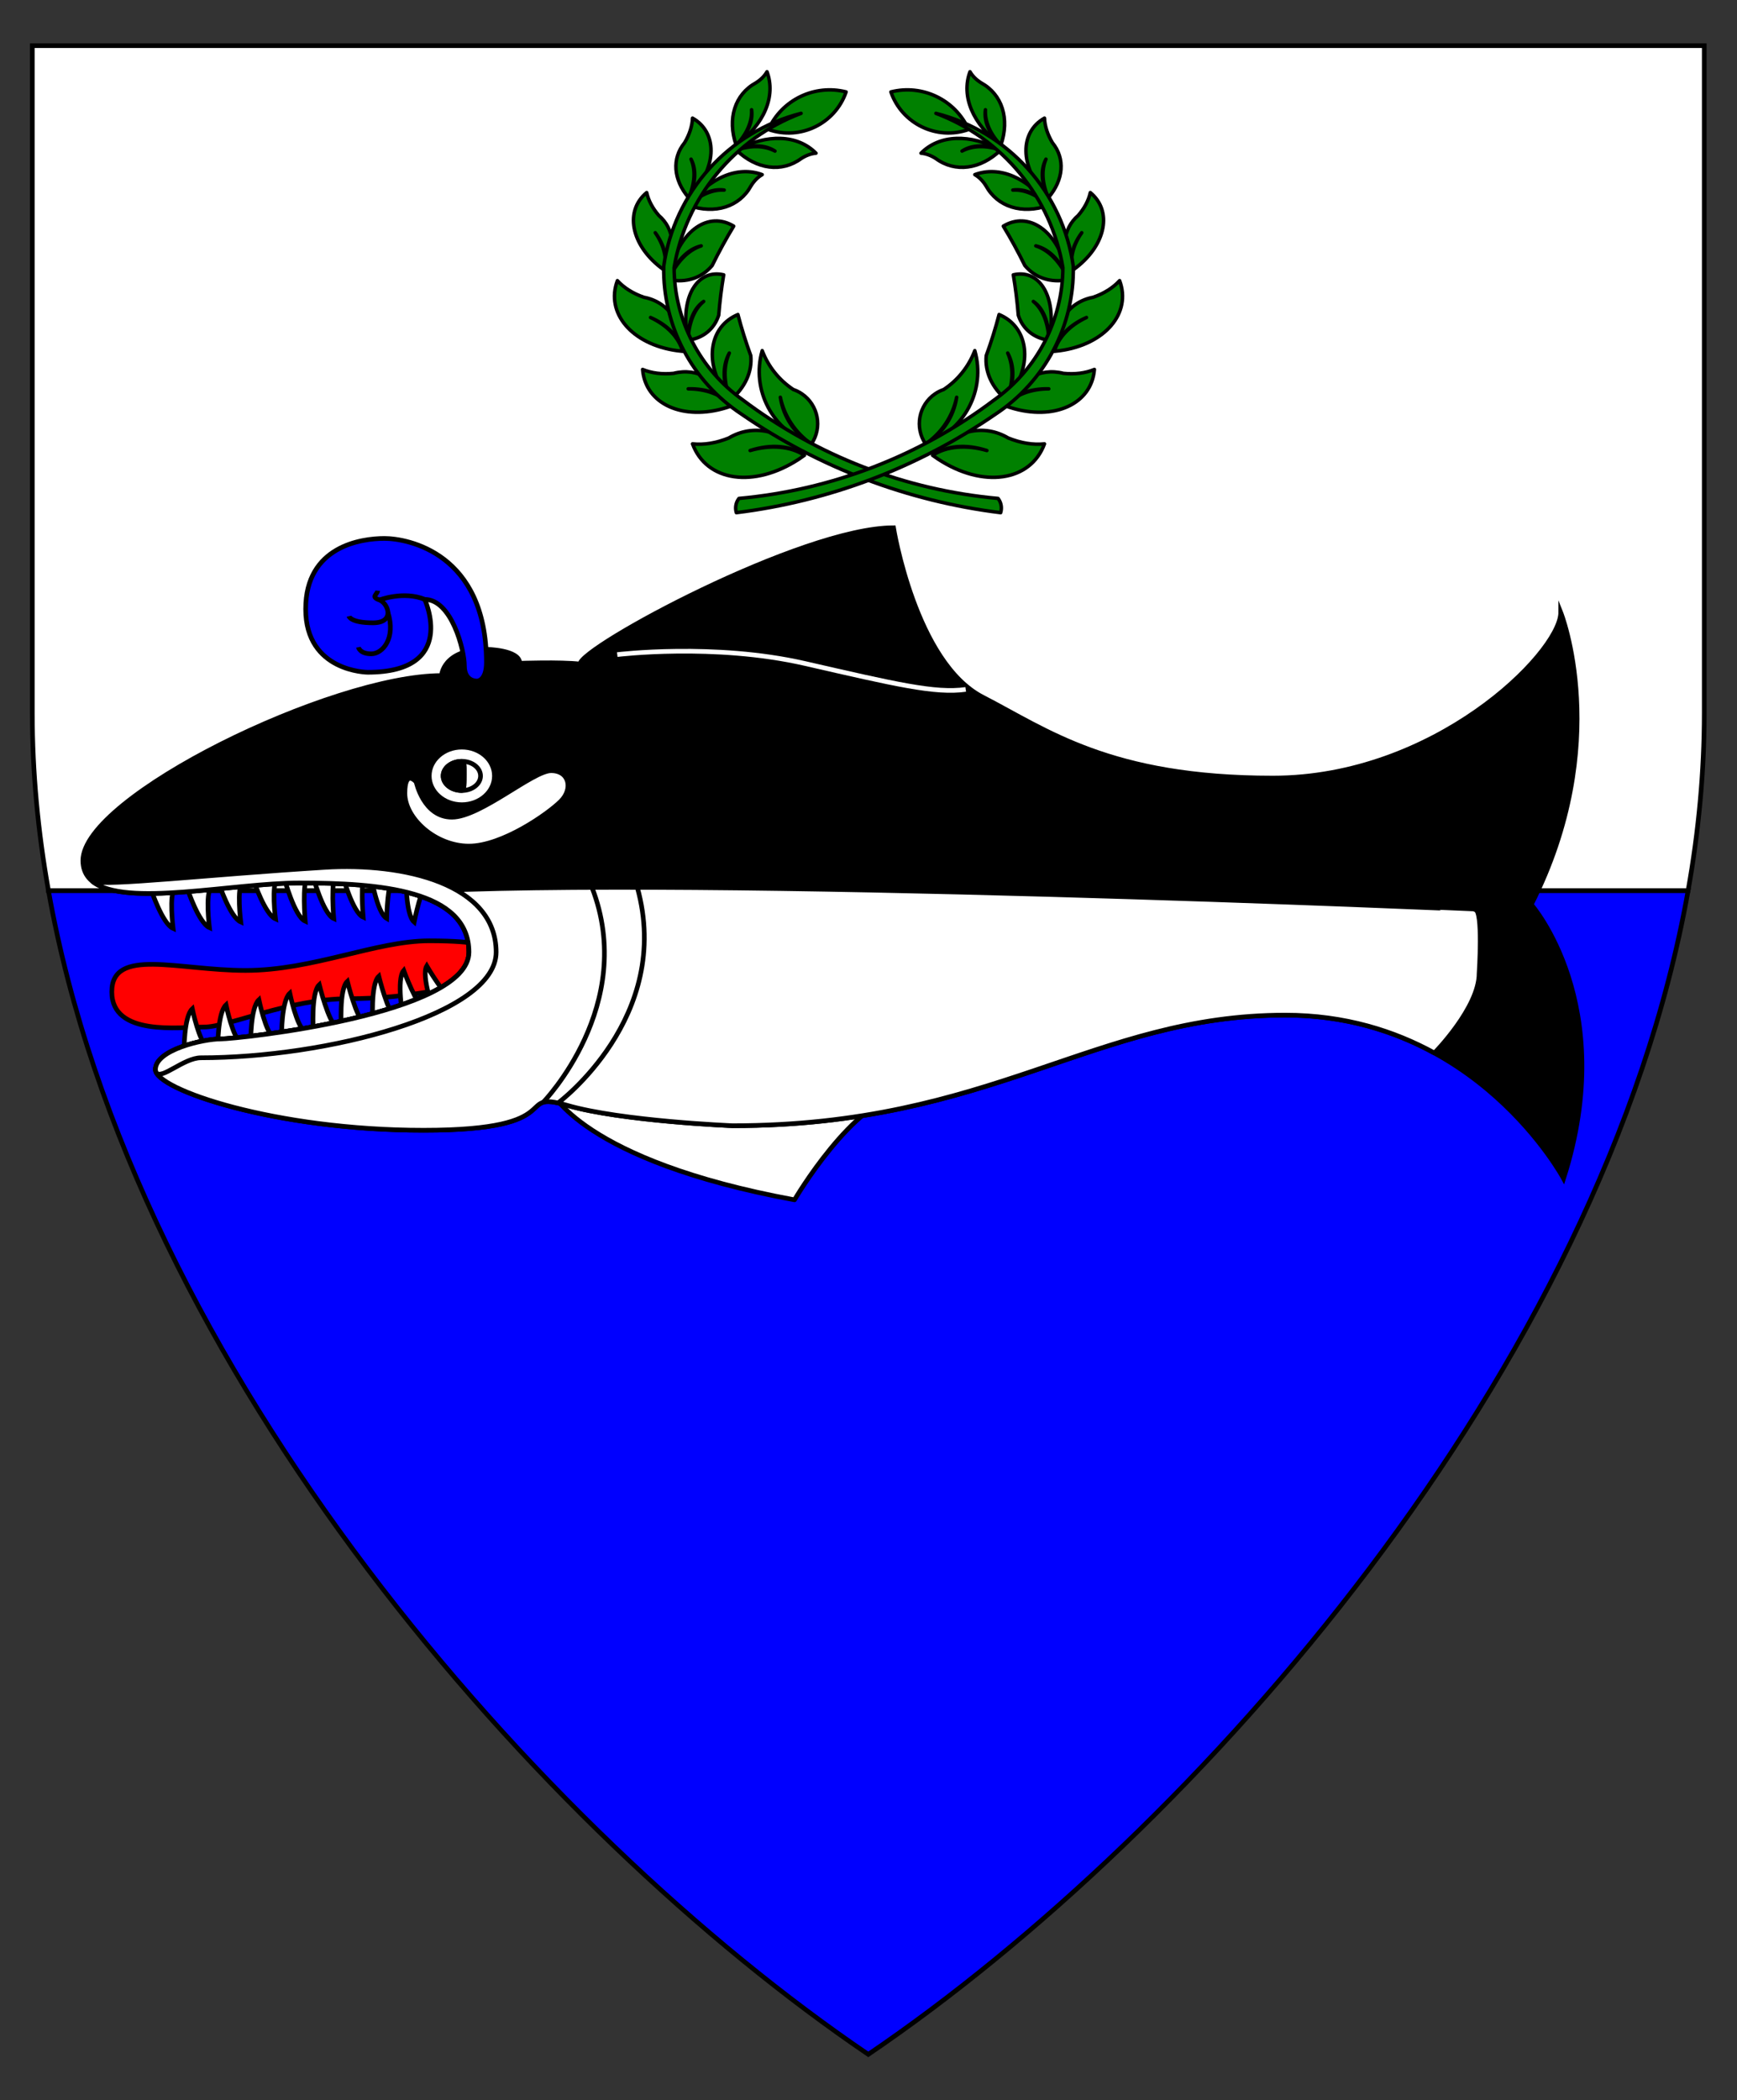<?xml version="1.0" encoding="utf-8"?>
<!-- Generator: Adobe Illustrator 15.0.0, SVG Export Plug-In . SVG Version: 6.00 Build 0)  -->
<!DOCTYPE svg PUBLIC "-//W3C//DTD SVG 1.1//EN" "http://www.w3.org/Graphics/SVG/1.1/DTD/svg11.dtd">
<svg version="1.1" xmlns="http://www.w3.org/2000/svg" xmlns:xlink="http://www.w3.org/1999/xlink" x="0px" y="0px"
	 width="373.75px" height="451.681px" viewBox="0 0 373.75 451.681" enable-background="new 0 0 373.75 451.681"
	 xml:space="preserve">
<rect x="0" y="0" width="373.75" height="451.681" fill="#333333" stroke="none"/>
<g id="Field">
	<path fill="#0000FF" stroke="#000000" stroke-miterlimit="10" d="M363.232,191.531c-18.338,103.063-105.78,202.375-176.404,250.297
		C116.204,393.906,28.762,294.594,10.424,191.531H363.232z"/>
	<path fill="#FFFFFF" stroke="#000000" stroke-miterlimit="10" d="M10.424,191.531c-2.26-12.702-3.471-25.461-3.471-38.188V9.828
		h359.75v143.516c0,12.727-1.211,25.485-3.471,38.188H10.424z"/>
</g>
<g id="Layer_3">
	<g>
		<path fill="#FF0000" stroke="#000000" stroke-miterlimit="10" d="M104.665,203.681c0,0-0.838-1.342-12.304-1.342
			c-11.465,0-25.004,6.369-39.52,6.369s-28.786-5.027-28.786,4.609c0,9.636,14.637,7.563,19.882,7.563
			c5.245,0,18.255-6.099,31.144-6.099s24.782-2.622,26.672-4.513S104.665,203.681,104.665,203.681z"/>
		<g>
			<g>
				<path fill="#FFFFFF" stroke="#000000" stroke-miterlimit="10" d="M39.606,226.185c0,0-0.061-7.534,1.769-9.225
					c0,0,1.525,7.273,3.171,8.066L39.606,226.185z"/>
				<path fill="#FFFFFF" stroke="#000000" stroke-miterlimit="10" d="M46.864,225.332c0,0-0.061-7.534,1.769-9.226
					c0,0,1.524,7.274,3.171,8.067L46.864,225.332z"/>
				<path fill="#FFFFFF" stroke="#000000" stroke-miterlimit="10" d="M53.938,224.233c0,0-0.061-7.534,1.769-9.225
					c0,0,1.525,7.274,3.171,8.066L53.938,224.233z"/>
				<path fill="#FFFFFF" stroke="#000000" stroke-miterlimit="10" d="M60.586,222.831c0,0-0.061-7.534,1.769-9.226
					c0,0,1.524,7.274,3.171,8.066L60.586,222.831z"/>
				<path fill="#FFFFFF" stroke="#000000" stroke-miterlimit="10" d="M67.417,221.877c0,0-0.549-8.41,1.28-10.102
					c0,0,2.013,8.15,3.66,8.943L67.417,221.877z"/>
				<path fill="#FFFFFF" stroke="#000000" stroke-miterlimit="10" d="M73.455,221.157c0,0-0.549-8.41,1.281-10.102
					c0,0,2.013,8.15,3.659,8.942L73.455,221.157z"/>
				<path fill="#FFFFFF" stroke="#000000" stroke-miterlimit="10" d="M80.224,220.059c0,0-0.549-8.41,1.281-10.101
					c0,0,2.013,8.149,3.659,8.942L80.224,220.059z"/>
				<path fill="#FFFFFF" stroke="#000000" stroke-miterlimit="10" d="M86.716,218.896c0,0-1.479-8.297,0.151-10.181
					c0,0,2.905,7.876,4.63,8.481L86.716,218.896z"/>
				<path fill="#FFFFFF" stroke="#000000" stroke-miterlimit="10" d="M93.433,217.794c0,0-2.89-7.917-1.609-10.054
					c0,0,4.222,7.256,6.024,7.554L93.433,217.794z"/>
			</g>
			<g>
				<path fill="#FFFFFF" stroke="#000000" stroke-miterlimit="10" d="M32.579,191.518c0,0,2.384,7.147,4.663,8.154
					c0,0-0.915-7.375,0.386-8.659L32.579,191.518z"/>
				<path fill="#FFFFFF" stroke="#000000" stroke-miterlimit="10" d="M40.392,191.347c0,0,2.384,7.147,4.663,8.154
					c0,0-0.915-7.375,0.386-8.659L40.392,191.347z"/>
				<path fill="#FFFFFF" stroke="#000000" stroke-miterlimit="10" d="M47.136,190.128c0,0,2.384,7.147,4.663,8.154
					c0,0-0.915-7.375,0.386-8.659L47.136,190.128z"/>
				<path fill="#FFFFFF" stroke="#000000" stroke-miterlimit="10" d="M54.611,189.466c0,0,2.384,7.147,4.663,8.154
					c0,0-0.915-7.375,0.385-8.659L54.611,189.466z"/>
				<path fill="#FFFFFF" stroke="#000000" stroke-miterlimit="10" d="M61.181,188.972c0,0,2.206,8.134,4.485,9.142
					c0,0-0.737-8.362,0.563-9.646L61.181,188.972z"/>
				<path fill="#FFFFFF" stroke="#000000" stroke-miterlimit="10" d="M67.324,188.412c0,0,2.206,8.134,4.486,9.141
					c0,0-0.738-8.362,0.563-9.646L67.324,188.412z"/>
				<path fill="#FFFFFF" stroke="#000000" stroke-miterlimit="10" d="M73.66,188.114c0,0,2.206,8.134,4.485,9.141
					c0,0-0.737-8.362,0.563-9.646L73.66,188.114z"/>
				<path fill="#FFFFFF" stroke="#000000" stroke-miterlimit="10" d="M79.752,187.938c0,0,1.289,8.329,3.442,9.583
					c0,0,0.195-8.393,1.631-9.523L79.752,187.938z"/>
				<path fill="#FFFFFF" stroke="#000000" stroke-miterlimit="10" d="M87.378,188.273c0,0-0.168,8.427,1.736,10.033
					c0,0,1.642-8.233,3.251-9.099L87.378,188.273z"/>
			</g>
		</g>
		<path fill="#FFFFFF" stroke="#000000" stroke-linejoin="round" stroke-miterlimit="10" d="M118.545,234.581
			c0,0,6.546,15.004,52.408,23.461c0,0,12.604-21.549,23.826-22.932l-76.682-0.529"/>
		<path stroke="#000000" stroke-miterlimit="10" d="M17.834,185.08c0-13.722,53.506-39.784,77.169-39.784
			c0,0,0.245-5.652,9.596-5.652c0,0,7.237,0.082,7.237,3.009c0,0,8.579-0.325,12.97,0.163c0-3.537,47.692-29.314,67.452-29.314
			c0,0,4.666,28.984,19.211,36.45c13.783,7.075,27.262,17.382,62.391,17.382c34.771,0,61.416-26.53,61.954-35.35
			c0.006-0.09,0.009-0.18,0.009-0.267c0,0,11.222,28.176-6.343,62.817c0,0,18.906,21.467,6.953,58.914
			c0,0-18.784-35.128-59.89-35.128s-63.062,23.785-118.926,23.785c0,0-23.907-0.976-35.617-4.391s1.098,5.367-30.86,5.367
			c-31.957,0-57.694-8.782-57.694-13.052c0-4.269,10.368-6.586,14.027-6.586c3.66,0,53.425-5.245,53.425-18.663
			c0-13.417-19.394-14.881-36.471-14.881C47.352,189.897,17.834,197.399,17.834,185.08z"/>
		<path fill="#FFFFFF" stroke="#000000" stroke-linejoin="round" stroke-miterlimit="10" d="M87.392,191.857
			c7.871,1.929,13.507,5.688,13.507,12.921c0,13.417-49.766,18.663-53.425,18.663c-3.659,0-14.027,2.317-14.027,6.586
			c0,4.27,25.737,13.052,57.694,13.052c31.958,0,19.15-8.782,30.86-5.367s35.617,4.391,35.617,4.391
			c55.864,0,77.82-23.785,118.926-23.785c12.845,0,23.51,3.431,32.104,8.147c0,0,9.61-9.733,9.61-17.113
			c0,0,0.915-13.722-0.854-13.722C317.404,195.63,149.445,188.19,87.392,191.857z"/>
		<path fill="#FFFFFF" stroke="#000000" stroke-linejoin="round" stroke-miterlimit="10" d="M33.629,230.684
			c1.058,1.62,5.938-3.19,9.597-3.19c26.875,0,63.528-9.297,63.528-22.715c0-14.698-19.854-19.293-36.897-18.235
			c-25.554,1.585-46.717,4.025-49.936,3.033c7.022,5.619,30.158,0.321,44.508,0.321c17.077,0,36.471,1.464,36.471,14.881
			c0,13.417-49.766,18.663-53.425,18.663c-3.659,0-14.027,2.317-14.027,6.586C33.447,230.236,33.508,230.455,33.629,230.684z"/>
		<g>
			<path fill="#FFFFFF" stroke="#000000" stroke-linejoin="round" stroke-miterlimit="10" d="M89.555,168.186
				c0,0,1.585,7.563,7.685,7.563c6.099,0,17.442-10.002,21.345-10.002c3.903,0,4.757,3.903,2.074,6.586
				c-2.683,2.684-12.563,9.636-19.76,9.636c-7.197,0-13.783-5.977-13.783-11.344C87.116,165.259,89.555,168.186,89.555,168.186z"/>
			
				<ellipse fill="#FFFFFF" stroke="#000000" stroke-linejoin="round" stroke-miterlimit="10" cx="99.374" cy="166.875" rx="7.014" ry="6.19"/>
			
				<ellipse fill="#FFFFFF" stroke="#000000" stroke-linejoin="round" stroke-miterlimit="10" cx="99.374" cy="166.875" rx="4.025" ry="3.141"/>
			<path stroke="#000000" stroke-linejoin="round" stroke-miterlimit="10" d="M99.923,166.54c0,1.735,0.013,3.476-0.549,3.476
				c-2.223,0-4.025-1.406-4.025-3.141s1.802-3.141,4.025-3.141C99.972,163.734,99.923,164.805,99.923,166.54z"/>
			<g>
				<g>
					<path fill="none" stroke="#000000" stroke-linejoin="round" stroke-miterlimit="10" d="M116.88,237.061
						c0,0,20.327-20.898,10.487-46.219"/>
					<path fill="none" stroke="#000000" stroke-linejoin="round" stroke-miterlimit="10" d="M120.076,237.21
						c0,0,24.856-18.445,17.05-46.368"/>
				</g>
				<path fill="none" stroke="#FFFFFF" stroke-linejoin="round" stroke-miterlimit="10" d="M132.816,140.783
					c0,0,20.858-2.562,40.375,1.911c19.516,4.473,28.075,6.504,34.599,5.58"/>
			</g>
		</g>
		<g>
			<path fill="#0000FF" stroke="#000000" stroke-linejoin="round" stroke-miterlimit="10" d="M102.667,146.475
				c0,0-2.744,0.183-2.744-3.293c0-3.476-2.806-14.271-8.539-14.271c0,0,7.258,15.674-12.258,15.674c0,0-13.356-0.061-13.356-13.6
				c0-13.54,12.015-15.186,16.955-15.186s21.94,3.11,21.94,26.651C104.665,146.477,102.667,146.475,102.667,146.475z"/>
			<g>
				<path fill="none" stroke="#000000" stroke-linejoin="round" stroke-miterlimit="10" d="M75.081,132.529
					c0,0,0.326,1.423,5.164,1.423s3.293-4.229,1.382-4.92s-0.447-1.138-0.366-1.992"/>
				<path fill="none" stroke="#000000" stroke-linejoin="round" stroke-miterlimit="10" d="M81.627,129.032
					c0,0,5.245-1.992,9.758-0.122"/>
				<path fill="none" stroke="#000000" stroke-linejoin="round" stroke-miterlimit="10" d="M77.114,139.197
					c0,0,0.285,1.422,2.765,1.422c2.479,0,5.339-3.374,3.582-8.947"/>
			</g>
		</g>
	</g>
	<g id="Laurel_1_1_">
		<g>
			
				<path id="path24_3_" fill="#008000" stroke="#000000" stroke-width="0.75" stroke-linecap="round" stroke-linejoin="round" stroke-miterlimit="3" d="
				M165.328,27.854c2.881-6.393,9.932-9.8,16.73-8.085c-2.359,6.839-9.817,10.471-16.656,8.111
				C165.378,27.872,165.354,27.863,165.328,27.854z"/>
			
				<path id="path29_3_" fill="#008000" stroke="#000000" stroke-width="0.75" stroke-linecap="round" stroke-linejoin="round" stroke-miterlimit="3" d="
				M167.908,85.443c0.855,4.083,3.253,7.679,6.691,10.039c2.41-3.551,1.485-8.383-2.064-10.792
				c-0.569-0.387-1.188-0.696-1.839-0.919c-3.051-2.021-5.392-4.946-6.692-8.365c-2.427,8.45,2.249,17.312,10.596,20.076
				C170.974,93.313,168.516,89.626,167.908,85.443z"/>
			
				<path id="path34_3_" fill="#008000" stroke="#000000" stroke-width="0.75" stroke-linecap="round" stroke-linejoin="round" stroke-miterlimit="3" d="
				M156.926,75.929c-1.314,2.897-1.213,6.505,0.282,10.073c3.115-2.645,4.679-6.081,4.334-9.522
				c-1.075-2.939-1.998-5.888-2.763-8.834c-6.034,2.504-7.309,9.963-2.848,16.659c0.389,0.584,0.816,1.151,1.276,1.698
				C155.478,82.423,155.373,78.724,156.926,75.929z"/>
			
				<path id="path39_3_" fill="#008000" stroke="#000000" stroke-width="0.75" stroke-linecap="round" stroke-linejoin="round" stroke-miterlimit="3" d="
				M151.406,64.833c-2.002,1.641-3.204,4.628-3.355,8.342c3.253-0.453,5.631-2.395,6.594-5.38c0.239-2.975,0.598-5.874,1.072-8.686
				c-5.373-1.249-8.961,4.12-8.013,11.993c0.082,0.686,0.198,1.378,0.347,2.073C148.031,69.324,149.263,66.261,151.406,64.833z"/>
			
				<path id="path44_3_" fill="#008000" stroke="#000000" stroke-width="0.75" stroke-linecap="round" stroke-linejoin="round" stroke-miterlimit="3" d="
				M150.877,52.879c-2.843,0.93-5.346,3.534-6.99,7.269c3.737,0.746,7.112-0.353,9.353-3.043c1.446-2.948,2.991-5.773,4.63-8.467
				c-5.378-3.271-11.439,0.875-13.536,9.263c-0.183,0.732-0.332,1.482-0.446,2.247C145.397,56.21,147.965,53.541,150.877,52.879z"/>
			
				<path id="path49_3_" fill="#008000" stroke="#000000" stroke-width="0.75" stroke-linecap="round" stroke-linejoin="round" stroke-miterlimit="3" d="
				M155.82,40.877c-2.546-0.147-5.27,1.046-7.604,3.329c5.686,1.939,10.91,0.282,13.391-4.245c0.659-1.057,1.482-1.882,2.396-2.401
				c-5.244-1.965-11.387,0.62-15.787,6.646C150.499,41.733,153.29,40.511,155.82,40.877z"/>
			
				<path id="path54_3_" fill="#008000" stroke="#000000" stroke-width="0.75" stroke-linecap="round" stroke-linejoin="round" stroke-miterlimit="3" d="
				M166.752,32.492c-2.246-1.208-5.218-1.278-8.297-0.196c4.332,4.16,9.768,4.868,13.93,1.812c1.043-0.679,2.139-1.08,3.187-1.164
				c-3.923-3.998-10.582-4.25-17.116-0.648C161.567,31.019,164.614,31.091,166.752,32.492z"/>
			
				<path id="path59_3_" fill="#008000" stroke="#000000" stroke-width="0.75" stroke-linecap="round" stroke-linejoin="round" stroke-miterlimit="3" d="
				M161.718,23.607c0.146,2.546-1.046,5.269-3.328,7.603c-1.939-5.686-0.284-10.91,4.244-13.391
				c1.058-0.659,1.883-1.483,2.401-2.396c1.966,5.245-0.62,11.386-6.646,15.787C160.861,28.928,162.084,26.137,161.718,23.607z"/>
			
				<path id="path64_3_" fill="#008000" stroke="#000000" stroke-width="0.75" stroke-linecap="round" stroke-linejoin="round" stroke-miterlimit="3" d="
				M148.692,34.227c1.009,2.343,0.819,5.309-0.526,8.283c-3.297-3.841-3.637-8.446-0.871-11.804
				c1.052-1.755,1.643-3.579,1.717-5.304c5.366,3.025,5.297,10.361-0.157,16.384c-0.223,0.246-0.452,0.487-0.688,0.724
				C149.708,39.521,149.902,36.479,148.692,34.227z"/>
			
				<path id="path69_3_" fill="#008000" stroke="#000000" stroke-width="0.75" stroke-linecap="round" stroke-linejoin="round" stroke-miterlimit="3" d="
				M140.992,50.051c1.999,2.68,2.714,5.626,1.957,8.064c2.58-4.354,2.114-8.95-1.191-11.776c-1.342-1.545-2.239-3.239-2.611-4.925
				c-4.761,3.912-3.417,11.124,2.999,16.108c0.262,0.203,0.53,0.401,0.804,0.593C143.575,55.644,142.87,52.743,140.992,50.051z"/>
			
				<path id="path74_3_" fill="#008000" stroke="#000000" stroke-width="0.75" stroke-linecap="round" stroke-linejoin="round" stroke-miterlimit="3" d="
				M139.975,68.284c3.705,1.6,6.229,4.256,6.91,7.271c0.067-6.127-3.189-10.662-8.349-11.623c-2.331-0.808-4.288-2.039-5.692-3.581
				c-2.613,6.981,3.138,13.728,12.845,15.069c0.396,0.055,0.794,0.1,1.196,0.135C146.047,72.584,143.561,69.969,139.975,68.284z"/>
			
				<path id="path79_3_" fill="#008000" stroke="#000000" stroke-width="0.75" stroke-linecap="round" stroke-linejoin="round" stroke-miterlimit="3" d="
				M148.086,83.628c4.034-0.115,7.444,1.225,9.335,3.669c-2.527-5.581-7.396-8.313-12.478-7.005
				c-2.454,0.252-4.748-0.037-6.673-0.839c0.583,7.431,8.646,11.115,18.01,8.228c0.382-0.117,0.762-0.245,1.141-0.383
				C155.406,84.959,152.049,83.64,148.086,83.628z"/>
			
				<path id="path84_3_" fill="#008000" stroke="#000000" stroke-width="0.75" stroke-linecap="round" stroke-linejoin="round" stroke-miterlimit="3" d="
				M161.403,96.896c4.517-1.464,8.786-1.09,11.688,1.026c-4.606-5.42-10.96-6.874-16.282-3.725
				c-2.691,1.095-5.372,1.529-7.798,1.264c2.992,8.139,13.25,9.603,22.911,3.269c0.395-0.258,0.784-0.528,1.169-0.808
				C170.084,95.966,165.879,95.597,161.403,96.896z"/>
			
				<path id="path89_3_" fill="#008000" stroke="#000000" stroke-width="0.75" stroke-linecap="round" stroke-linejoin="round" stroke-miterlimit="3" d="
				M214.752,107.195c-19.928-1.803-38.954-9.144-54.931-21.191c-9.217-6.55-14.718-17.135-14.779-28.442
				c2.553-15.136,12.96-27.775,27.327-33.183c-15.626,3.939-27.312,16.946-29.558,32.903c-0.229,12.761,6.082,24.753,16.729,31.788
				c16.612,11.451,35.744,18.721,55.769,21.191C215.638,109.209,215.429,108.064,214.752,107.195z"/>
		</g>
		<g>
			
				<path id="path97_3_" fill="#008000" stroke="#000000" stroke-width="0.75" stroke-linecap="round" stroke-linejoin="round" stroke-miterlimit="3" d="
				M208.422,27.854c-2.88-6.393-9.93-9.8-16.729-8.085c2.36,6.839,9.817,10.471,16.657,8.111
				C208.373,27.872,208.398,27.863,208.422,27.854z"/>
			
				<path id="path102_3_" fill="#008000" stroke="#000000" stroke-width="0.75" stroke-linecap="round" stroke-linejoin="round" stroke-miterlimit="3" d="
				M205.844,85.443c-0.856,4.083-3.253,7.679-6.693,10.039c-2.409-3.551-1.485-8.383,2.065-10.792
				c0.57-0.387,1.188-0.696,1.84-0.919c3.05-2.021,5.391-4.946,6.691-8.365c2.427,8.45-2.249,17.312-10.597,20.076
				C202.777,93.313,205.234,89.626,205.844,85.443z"/>
			
				<path id="path107_3_" fill="#008000" stroke="#000000" stroke-width="0.75" stroke-linecap="round" stroke-linejoin="round" stroke-miterlimit="3" d="
				M216.826,75.929c1.313,2.897,1.212,6.505-0.284,10.073c-3.113-2.645-4.677-6.081-4.333-9.522
				c1.075-2.939,1.998-5.888,2.763-8.834c6.034,2.504,7.31,9.963,2.848,16.659c-0.39,0.584-0.815,1.151-1.277,1.698
				C218.273,82.423,218.379,78.724,216.826,75.929z"/>
			
				<path id="path112_3_" fill="#008000" stroke="#000000" stroke-width="0.75" stroke-linecap="round" stroke-linejoin="round" stroke-miterlimit="3" d="
				M222.346,64.833c2.002,1.641,3.203,4.628,3.354,8.342c-3.252-0.453-5.631-2.395-6.594-5.38c-0.239-2.975-0.597-5.874-1.072-8.686
				c5.373-1.249,8.961,4.12,8.014,11.993c-0.083,0.686-0.199,1.378-0.348,2.073C225.72,69.324,224.488,66.261,222.346,64.833z"/>
			
				<path id="path117_3_" fill="#008000" stroke="#000000" stroke-width="0.75" stroke-linecap="round" stroke-linejoin="round" stroke-miterlimit="3" d="
				M222.874,52.879c2.843,0.93,5.347,3.534,6.99,7.269c-3.737,0.746-7.112-0.353-9.353-3.043c-1.446-2.948-2.991-5.773-4.629-8.467
				c5.378-3.271,11.438,0.875,13.535,9.263c0.184,0.732,0.332,1.482,0.446,2.247C228.353,56.21,225.787,53.541,222.874,52.879z"/>
			
				<path id="path122_3_" fill="#008000" stroke="#000000" stroke-width="0.75" stroke-linecap="round" stroke-linejoin="round" stroke-miterlimit="3" d="
				M217.932,40.877c2.546-0.147,5.269,1.046,7.602,3.329c-5.685,1.939-10.909,0.282-13.39-4.245
				c-0.659-1.057-1.482-1.882-2.396-2.401c5.245-1.965,11.387,0.62,15.786,6.646C223.252,41.733,220.46,40.511,217.932,40.877z"/>
			
				<path id="path127_3_" fill="#008000" stroke="#000000" stroke-width="0.75" stroke-linecap="round" stroke-linejoin="round" stroke-miterlimit="3" d="
				M207,32.492c2.245-1.208,5.217-1.278,8.297-0.196c-4.333,4.16-9.769,4.868-13.93,1.812c-1.044-0.679-2.139-1.08-3.188-1.164
				c3.923-3.998,10.582-4.25,17.117-0.648C212.184,31.019,209.138,31.091,207,32.492z"/>
			
				<path id="path132_3_" fill="#008000" stroke="#000000" stroke-width="0.75" stroke-linecap="round" stroke-linejoin="round" stroke-miterlimit="3" d="
				M212.033,23.607c-0.146,2.546,1.046,5.269,3.329,7.603c1.938-5.686,0.283-10.91-4.245-13.391
				c-1.057-0.659-1.883-1.483-2.401-2.396c-1.966,5.245,0.62,11.386,6.646,15.787C212.89,28.928,211.668,26.137,212.033,23.607z"/>
			
				<path id="path137_3_" fill="#008000" stroke="#000000" stroke-width="0.75" stroke-linecap="round" stroke-linejoin="round" stroke-miterlimit="3" d="
				M225.059,34.227c-1.008,2.343-0.82,5.309,0.527,8.283c3.296-3.841,3.636-8.446,0.871-11.804
				c-1.053-1.755-1.643-3.579-1.717-5.304c-5.368,3.025-5.298,10.361,0.156,16.384c0.222,0.246,0.452,0.487,0.689,0.724
				C224.043,39.521,223.85,36.479,225.059,34.227z"/>
			
				<path id="path142_3_" fill="#008000" stroke="#000000" stroke-width="0.75" stroke-linecap="round" stroke-linejoin="round" stroke-miterlimit="3" d="
				M232.76,50.051c-1.999,2.68-2.715,5.626-1.958,8.064c-2.579-4.354-2.114-8.95,1.191-11.776c1.342-1.545,2.239-3.239,2.611-4.925
				c4.761,3.912,3.418,11.124-2.999,16.108c-0.262,0.203-0.529,0.401-0.804,0.593C230.177,55.644,230.88,52.743,232.76,50.051z"/>
			
				<path id="path147_3_" fill="#008000" stroke="#000000" stroke-width="0.75" stroke-linecap="round" stroke-linejoin="round" stroke-miterlimit="3" d="
				M233.777,68.284c-3.706,1.6-6.23,4.256-6.911,7.271c-0.067-6.127,3.19-10.662,8.348-11.623c2.331-0.808,4.288-2.039,5.693-3.581
				c2.613,6.981-3.139,13.728-12.845,15.069c-0.396,0.055-0.794,0.1-1.196,0.135C227.705,72.584,230.19,69.969,233.777,68.284z"/>
			
				<path id="path152_3_" fill="#008000" stroke="#000000" stroke-width="0.75" stroke-linecap="round" stroke-linejoin="round" stroke-miterlimit="3" d="
				M225.665,83.628c-4.034-0.115-7.444,1.225-9.335,3.669c2.527-5.581,7.396-8.313,12.478-7.005
				c2.454,0.252,4.749-0.037,6.673-0.839c-0.583,7.431-8.646,11.115-18.01,8.228c-0.382-0.117-0.763-0.245-1.141-0.383
				C218.344,84.959,221.702,83.64,225.665,83.628z"/>
			
				<path id="path157_3_" fill="#008000" stroke="#000000" stroke-width="0.75" stroke-linecap="round" stroke-linejoin="round" stroke-miterlimit="3" d="
				M212.347,96.896c-4.516-1.464-8.785-1.09-11.687,1.026c4.606-5.42,10.96-6.874,16.282-3.725c2.692,1.095,5.373,1.529,7.798,1.264
				c-2.992,8.139-13.25,9.603-22.911,3.269c-0.394-0.258-0.784-0.528-1.169-0.808C203.668,95.966,207.872,95.597,212.347,96.896z"/>
			
				<path id="path162_3_" fill="#008000" stroke="#000000" stroke-width="0.75" stroke-linecap="round" stroke-linejoin="round" stroke-miterlimit="3" d="
				M158.999,107.195c19.929-1.803,38.955-9.144,54.931-21.191c9.217-6.55,14.719-17.135,14.779-28.442
				c-2.552-15.136-12.96-27.775-27.326-33.183c15.626,3.939,27.311,16.946,29.558,32.903c0.229,12.761-6.083,24.753-16.73,31.788
				c-16.612,11.451-35.744,18.721-55.768,21.191C158.113,109.209,158.322,108.064,158.999,107.195z"/>
		</g>
	</g>
</g>
</svg>
